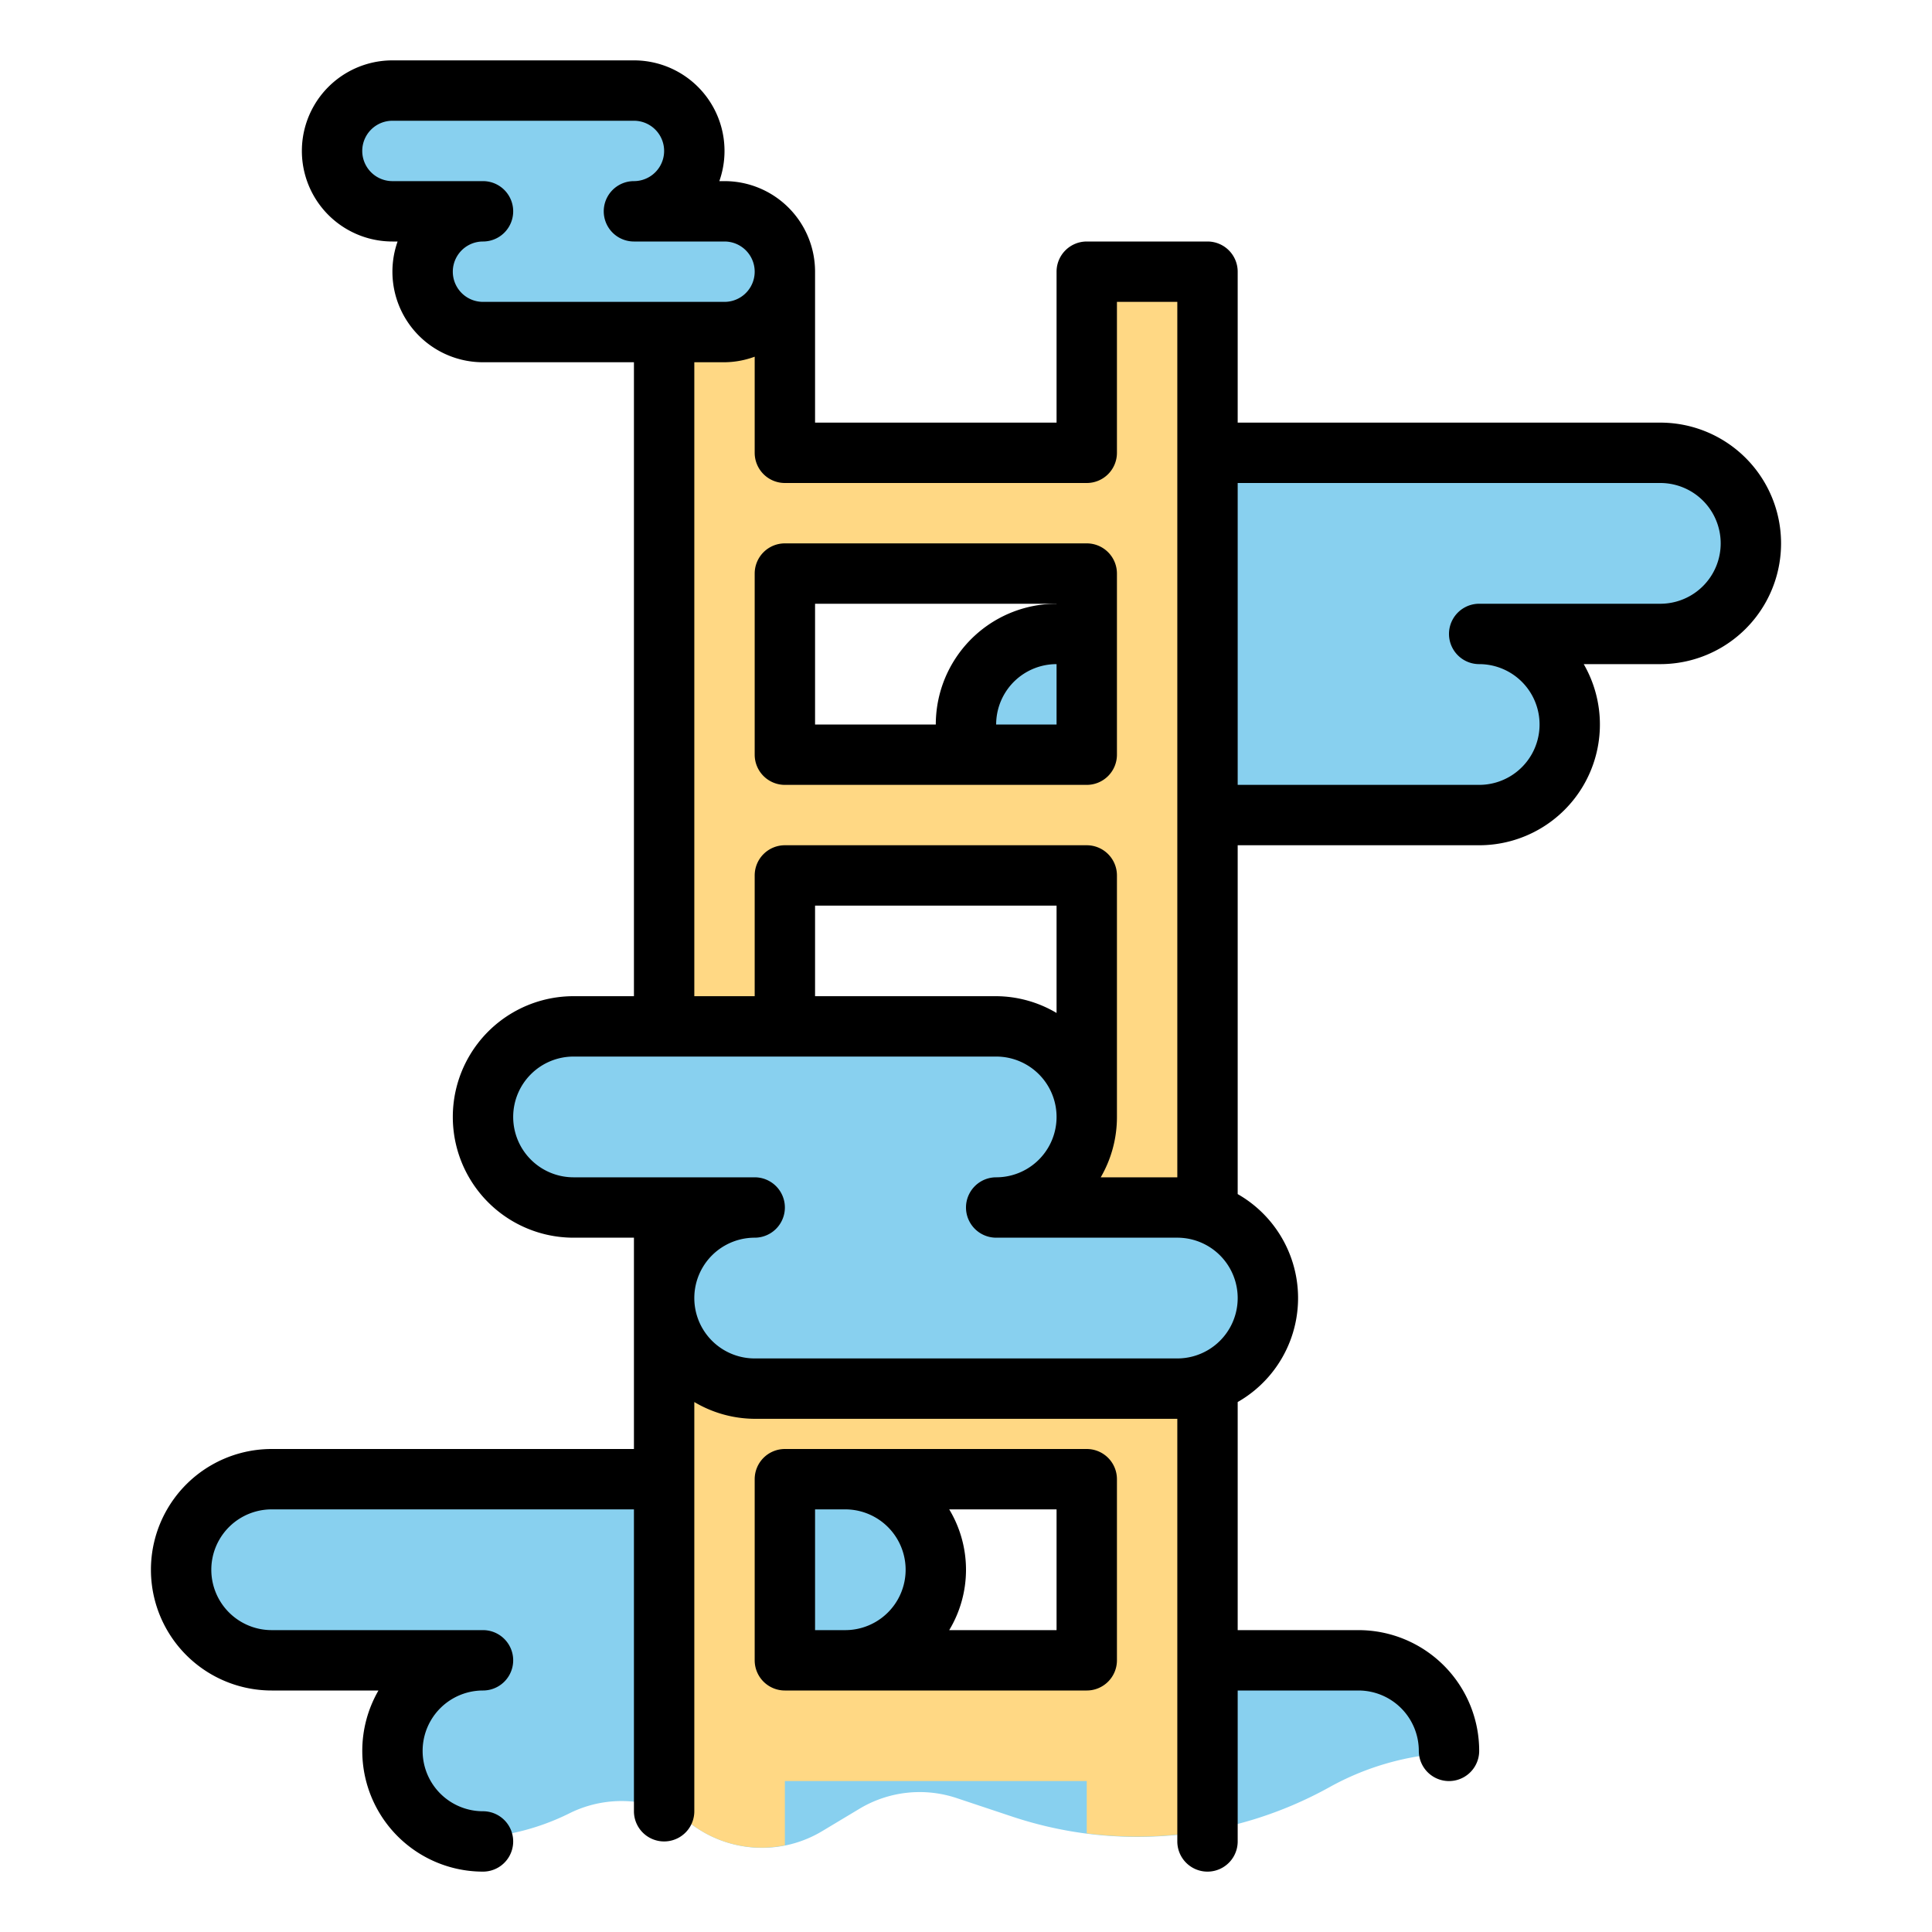 <?xml version="1.0"?>
<svg xmlns="http://www.w3.org/2000/svg" id="fill" viewBox="0 0 64 64" width="512" height="512"><path d="M35,21h6a3,3,0,0,1,0-6H55a3,3,0,0,1,0,6H49a3,3,0,0,1,0,6H35a3,3,0,0,1,0-6Z" style="fill:#88d0ef"/><path d="M9,55h7a2.993,2.993,0,0,0-.762,5.89,7.835,7.835,0,0,0,3.62-.819,3.875,3.875,0,0,1,4.058.366h0a3.876,3.876,0,0,0,4.318.223l1.238-.743a3.874,3.874,0,0,1,3.219-.353l1.833.611A13.121,13.121,0,0,0,44.045,59.2a9.061,9.061,0,0,1,3.948-1.127c0-.024.007-.046.007-.07a3,3,0,0,0-3-3H28a3,3,0,0,0,0-6H9a3,3,0,0,0,0,6Z" style="fill:#88d0ef"/><path d="M22.916,60.437h0A3.866,3.866,0,0,0,26,61.128V59H36v1.732a13.084,13.084,0,0,0,4-.1V9H36v6H26V9H22V59.929A3.871,3.871,0,0,1,22.916,60.437ZM26,19H36v6H26Zm0,10H36V45H26Zm0,20H36v6H26Z" style="fill:#ffd884"/><path d="M31.315,25.557A4,4,0,0,1,35,20h1v2H35a2,2,0,0,0-1.843,2.779Z"/><path d="M39,40H33a3,3,0,0,0,0-6H19a3,3,0,0,0,0,6h6a3,3,0,0,0,0,6H39a3,3,0,0,0,0-6Z" style="fill:#88d0ef"/><path d="M24,7H21a2,2,0,0,0,0-4H13a2,2,0,0,0,0,4h3a2,2,0,0,0,0,4h8a2,2,0,0,0,0-4Z" style="fill:#88d0ef"/><path d="M26,26H36a1,1,0,0,0,1-1V19a1,1,0,0,0-1-1H26a1,1,0,0,0-1,1v6A1,1,0,0,0,26,26Zm1-6h8v4H27Z"/><path d="M26,48a1,1,0,0,0-1,1v6a1,1,0,0,0,1,1H36a1,1,0,0,0,1-1V49a1,1,0,0,0-1-1Zm2,6H27V50h1a2,2,0,0,1,0,4Zm7,0H31.444a3.875,3.875,0,0,0,0-4H35Z"/><path d="M9,56h3.537A4,4,0,0,0,16,62a1,1,0,0,0,0-2,2,2,0,0,1,0-4,1,1,0,0,0,0-2H9a2,2,0,0,1,0-4H21V60a1,1,0,0,0,2,0V46.444A3.959,3.959,0,0,0,25,47H39V61a1,1,0,0,0,2,0V56h4a2,2,0,0,1,2,2,1,1,0,0,0,2,0,4,4,0,0,0-4-4H41V46.444a3.965,3.965,0,0,0,0-6.888V28h8a4,4,0,0,0,3.463-6H55a4,4,0,0,0,0-8H41V9a1,1,0,0,0-1-1H36a1,1,0,0,0-1,1v5H27V9a3,3,0,0,0-3-3h-.171A3,3,0,0,0,21,2H13a3,3,0,0,0,0,6h.171A3,3,0,0,0,16,12h5V33H19a4,4,0,0,0,0,8h2v7H9a4,4,0,0,0,0,8ZM55,16a2,2,0,0,1,0,4H49a1,1,0,0,0,0,2,2,2,0,0,1,0,4H41V16ZM16,10a1,1,0,0,1,0-2,1,1,0,0,0,0-2H13a1,1,0,0,1,0-2h8a1,1,0,0,1,0,2,1,1,0,0,0,0,2h3a1,1,0,0,1,0,2Zm7,2h1a2.966,2.966,0,0,0,1-.184V15a1,1,0,0,0,1,1H36a1,1,0,0,0,1-1V10h2V39H36.463A3.97,3.97,0,0,0,37,37V29a1,1,0,0,0-1-1H26a1,1,0,0,0-1,1v4H23ZM35,33.556A3.959,3.959,0,0,0,33,33H27V30h8ZM17,37a2,2,0,0,1,2-2H33a2,2,0,0,1,0,4,1,1,0,0,0,0,2h6a2,2,0,0,1,0,4H25a2,2,0,0,1,0-4,1,1,0,0,0,0-2H19A2,2,0,0,1,17,37Z"/></svg>
